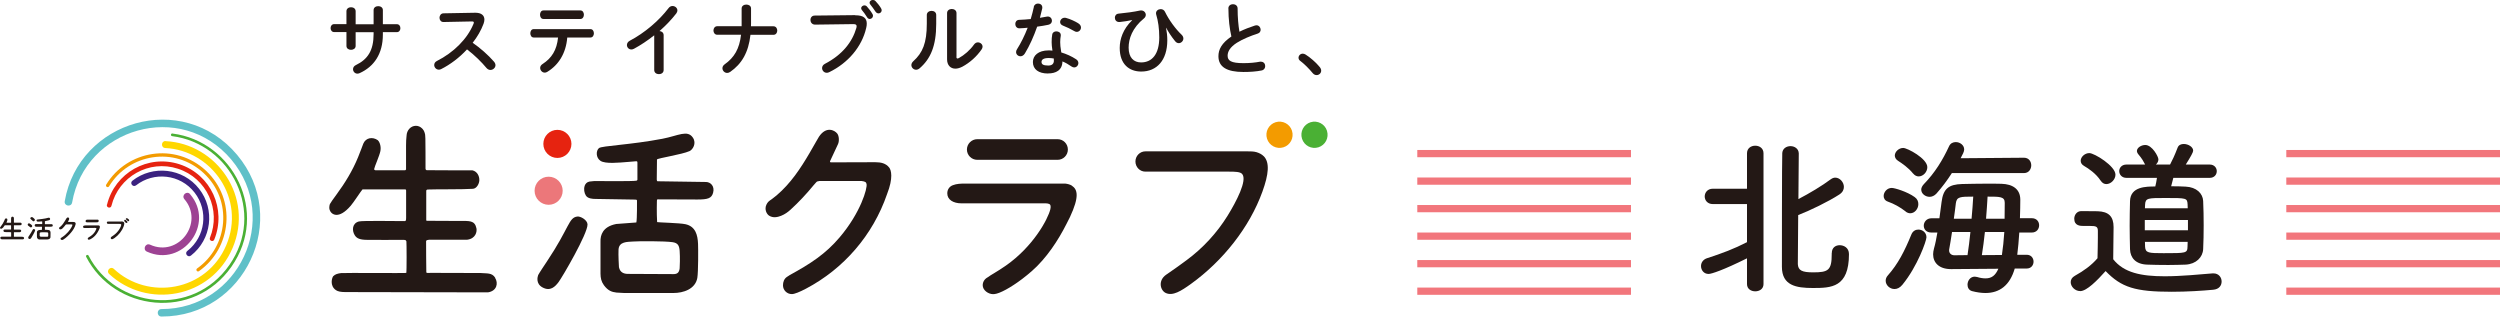 <?xml version="1.0" encoding="UTF-8"?><svg id="_イヤー_2" xmlns="http://www.w3.org/2000/svg" viewBox="0 0 345.22 43.72"><defs><style>.cls-1{fill:#ec777a;}.cls-2{fill:#e62310;}.cls-3{fill:#f39b00;}.cls-4{fill:gold;}.cls-5{fill:#9d4293;}.cls-6{fill:#231815;}.cls-7{fill:#3b2280;}.cls-8{fill:#4ab034;}.cls-9{fill:#5fc0c8;}.cls-10{fill:none;stroke:#f2767c;stroke-miterlimit:10;}</style></defs><g id="header"><g><g><path class="cls-6" d="M8.16,31.46c.04-.08,.07-.07,.2-.18,.26-.22,.45-.51,.63-.81,.09-.15,.17-.29,.18-.31,.14-.21,.3-.13,.35-.06,.04,.05,.04,.15,.02,.2l-.15,.33s0,.02,.01,.02h.73c.11,0,.2,.02,.27,.1,.04,.05,.1,.12-.03,.44-.02,.05-.04,.1-.06,.15-.17,.38-.43,.71-.71,1.01-.18,.19-.37,.37-.57,.53-.19,.15-.36,.27-.47,.26-.15-.01-.3-.16-.13-.29l.11-.07c.32-.2,.61-.46,.86-.74,.41-.46,.62-.91,.6-.99,0-.03-.02-.05-.1-.06h-.74s-.04,0-.06,.02c-.01,.01-.03,.03-.06,.06-.13,.16-.25,.32-.4,.46-.05,.05-.11,.09-.18,.12-.07,.03-.15,.04-.23,0-.05-.03-.1-.12-.06-.21m3.66-.84c-.04-.07,0-.17,.06-.22,.04-.03,.09-.04,.19-.05h1.33c.07,0,.17,0,.2,.08,.04,.07,.03,.24-.13,.28-.05,0-.13,.01-.19,.01,0,0-1.26,0-1.29,0-.08,0-.15-.04-.18-.11m-.35,.73c0-.07,.04-.14,.11-.16,.04-.01,.11-.02,.21-.03h1.8s.09,0,.12,.03c.1,.07,.14,.19-.04,.56l-.06,.12c-.15,.3-.36,.61-.62,.84-.06,.05-.12,.1-.18,.15-.2,.15-.4,.26-.5,.27-.09,0-.16,0-.19-.1-.04-.18,.11-.19,.42-.41,.58-.4,.81-1.02,.77-1.07,0-.01,0-.05-.21-.05l-1.38,.02c-.11,0-.26-.03-.26-.17m-5.97,1.25c.02,.09,.08,.12,.17,.12h.88c.07,0,.11-.02,.12-.11,0-.03,0-.21,0-.33,0-.1-.03-.15-.14-.16-.15-.02-.66-.02-.76-.01-.11,0-.27,0-.28,.15,0,.1,0,.32,0,.34m-.66-1.54s.04-.07,.09-.08c.02,0,.05,0,.09-.01,.01,0,.74,0,.81,0,0,0,.02,0,.02-.02v-.31s0-.03-.03-.03h-.15c-.17,.02-.44,.05-.53,0-.09-.06-.09-.19-.03-.24,.06-.04,.61-.06,1.22-.18,.3-.06,.48-.17,.58-.02,.08,.11,0,.23-.06,.25-.15,.07-.6,.13-.63,.16v.38s0,.03,.01,.03h.93c.09,.01,.17,.09,.14,.22-.03,.11-.1,.13-.3,.13h-.76s-.02,.01-.02,.02c0,.18,0,.4,0,.4,0,0,.43,.01,.54,.04,.19,.04,.23,.2,.24,.37,0,.09,0,.53-.01,.65-.04,.21-.27,.28-.46,.28h-.95c-.05,0-.1,0-.15,0-.09-.01-.16-.04-.24-.14-.05-.07-.06-.14-.07-.22v-.6c0-.07,0-.14,.05-.2,.04-.06,.11-.11,.25-.14l.39-.03c.01-.06,.01-.41,.01-.41,0-.02-.02-.02-.04-.02h-.76c-.06-.01-.15-.02-.18-.08-.03-.05-.04-.12-.02-.18m-.96-.1s.08-.15,.22-.1c0,0,.36,.19,.39,.35,.01,.1-.08,.18-.14,.2-.03,0-.07,.01-.09,0-.04-.01-.31-.22-.34-.25-.07-.08-.06-.16-.04-.2m.06,1.79s.13-.21,.17-.26c.44-.65,.42-.83,.59-.85,.06,0,.19,.06,.2,.15,0,.17-.49,1.01-.56,1.1-.06,.08-.16,.18-.31,.1-.13-.07-.09-.2-.08-.23m.29-2.67s.13-.13,.23-.1c.04,0,.38,.23,.39,.38,0,.08-.09,.19-.17,.2-.07,.02-.1,0-.35-.25-.11-.11-.13-.12-.11-.22v-.02Zm13.18,.11c.05-.06,.16-.12,.38,.09,.07,.07,.09,.12,.08,.16,0,.03-.02,.06-.05,.09-.03,.03-.08,.05-.14,0l-.21-.2s-.1-.08-.05-.14m-2.63,.49s.04-.07,.09-.08c0,0,1.62,0,1.96-.01,.05,0,.11,0,.15,.01,.05,.02,.1,.04,.13,.07,.11,.11,.09,.31-.02,.61-.23,.62-.7,1.2-1.25,1.59-.17,.12-.32,.21-.44,.15-.09-.04-.14-.21,0-.31,.01,0,.19-.13,.36-.25,.28-.21,.53-.47,.72-.77,.15-.24,.35-.61,.26-.72-.03-.04-.13-.05-.24-.05h-1.5c-.07,.01-.14,0-.19-.07-.03-.04-.04-.09-.03-.17v-.02Zm2.4-.26c.07-.1,.13-.09,.23-.01,.06,.04,.19,.18,.21,.22,.02,.06,0,.09-.04,.13-.01,.01-.04,.03-.05,.03-.02,0-.05,0-.07,0-.11-.04-.23-.18-.25-.21-.06-.09-.04-.14-.03-.14M.01,31.41s.06-.1,.13-.18c.17-.22,.32-.45,.43-.71,.05-.12,.08-.2,.11-.26,.05-.11,.19-.13,.29-.06,.02,.02,.07,.1,.05,.2-.02,.08-.12,.3-.12,.34,0,.02,.01,.02,.02,.02h.58s.02,0,.03-.02v-.45c0-.18,0-.35,.16-.37,.03,0,.13,.01,.16,.04,.05,.05,.06,.09,.07,.19,0,.05,0,.46,0,.57,0,.01,0,.03,.02,.03,.08,0,.91,0,.91,0,.1,.02,.15,.11,.14,.19,0,.07-.05,.15-.13,.16-.18,.01-.77,0-.91,.01-.02,0-.03,.01-.03,.03,0,.1,0,.55,0,.55,0,.02,0,.01,.08,.01h.58c.2,0,.31-.01,.34,.14,.02,.06-.01,.2-.18,.22h-.76s-.05,0-.06,.03c0,0,0,.58,0,.59,0,.02,.04,.01,.09,.01h.99c.14,.01,.23,0,.29,.09,.07,.1,.04,.25-.14,.27H.32c-.09,0-.15-.02-.19-.04-.13-.09-.08-.24-.05-.27,.03-.04,.09-.05,.16-.06,.07,0,1.29,0,1.3,0,0-.01,0-.57,0-.6-.03-.03-.62-.03-.77-.03s-.22-.02-.26-.09c-.06-.09-.05-.22,.08-.26,.07-.02,.73,0,.91,0,.02,0,.03,0,.03-.06v-.51s-.01-.02-.03-.02H.66s-.18,.24-.23,.31c-.25,.27-.39,.17-.42,.08-.02-.05,0-.11,0-.11"/><path class="cls-9" d="M8.94,27.78c1.94-11.14,16.26-15.38,23.8-6.4,7.41,8.83,1.09,22.34-10.44,22.33-.69,0-.69-1.03,0-1.03,10.65,0,16.49-12.47,9.65-20.63-6.97-8.3-20.2-4.38-21.99,5.91-.12,.68-1.14,.5-1.02-.18"/><path class="cls-8" d="M23.82,18.44c8.38,1.06,13.4,10.89,8.14,18.39-5.25,7.5-16.21,6.15-20.06-1.36-.12-.22,.22-.39,.33-.17,3.74,7.27,14.34,8.58,19.43,1.31,5.09-7.27,.22-16.79-7.89-17.81-.25-.03-.2-.4,.05-.37"/><path class="cls-4" d="M22.86,19.49c7.08,.34,12.24,7.73,9.26,14.75-2.99,7.04-11.87,8.44-17.05,3.59-.46-.44,.19-1.13,.65-.7,4.71,4.41,12.8,3.14,15.52-3.26,2.72-6.4-1.98-13.11-8.42-13.43-.63-.03-.59-.99,.05-.96"/><path class="cls-3" d="M14.67,25.49c2.87-4.74,9.51-5.88,13.77-1.92,4.26,3.98,3.56,10.67-.96,13.87-.25,.18-.51-.2-.26-.37,4.29-3.04,4.96-9.39,.91-13.16-4.04-3.76-10.34-2.68-13.07,1.82-.16,.26-.55,.02-.39-.24"/><path class="cls-2" d="M14.78,28.26c1.08-4.39,5.65-6.99,10-5.58,4.36,1.42,6.51,6.21,4.81,10.4-.16,.4-.76,.15-.6-.24,1.56-3.84-.41-8.24-4.42-9.54-3.99-1.3-8.19,1.09-9.18,5.12-.1,.42-.72,.26-.63-.15"/><path class="cls-7" d="M18.29,24.95c2.8-2.19,6.95-1.77,9.21,1.13,2.23,2.86,1.72,6.98-1.13,9.21-.43,.34-.93-.31-.5-.64,2.5-1.95,2.95-5.56,.99-8.07-1.98-2.54-5.61-2.91-8.07-.99-.43,.34-.93-.31-.5-.64"/><path class="cls-5" d="M26.25,26.82c3.51,4.11-1.05,10.17-5.96,7.93-.64-.29-.2-1.25,.44-.96,3.9,1.78,7.52-3.03,4.73-6.29-.45-.53,.35-1.22,.8-.68"/><path class="cls-6" d="M80.73,25.67c.1-.29,.31-.53,.67-.6,.17-.03,.39-.05,.68-.07,.08,0,5.34,.06,5.81-.05,.08-.02,.13-.07,.13-.17v-2.27c0-.21-.02-.25-.21-.24l-1.08,.09c-1.24,.1-3.14,.3-3.81-.15-.65-.43-.64-1.4-.21-1.76,.38-.32,4.39-.45,8.77-1.29,2.18-.42,3.45-1.27,4.2-.15,.54,.8-.04,1.66-.45,1.85-1.1,.49-4.33,.96-4.51,1.16l-.03,2.77c0,.16,.04,.23,.12,.24l6.67,.1c.63,0,1.24,.57,.99,1.49-.21,.77-.73,.93-2.18,.93l-5.46-.02c-.11,0-.12,.09-.12,.2-.04,1.33,.01,2.93,.03,2.94,.06,.05,3.1,.11,3.91,.29,1.38,.3,1.69,1.47,1.74,2.71,.03,.67,.04,3.88-.1,4.71-.28,1.55-1.94,2.08-3.29,2.08h-6.82c-.39-.02-.73-.03-1.05-.06-.65-.07-1.18-.26-1.74-1.02-.37-.51-.46-.99-.47-1.6v-4.36c-.02-.52,.07-1.02,.36-1.45,.28-.42,.8-.84,1.81-1.04l2.78-.21c.11-.41,.09-2.98,.09-3.01,0-.15-.14-.15-.3-.15l-5.43-.09c-.43,0-1.07-.05-1.33-.47-.23-.36-.31-.9-.17-1.32m4.75,11.24c.12,.63,.59,.9,1.21,.9l6.31,.03c.5,0,.78-.19,.85-.79,.02-.19,.07-1.53,0-2.43-.06-.72-.24-1.08-.98-1.19-1.09-.16-4.74-.15-5.45-.09-.8,.06-1.94-.01-2.01,1.11-.04,.73,.05,2.37,.06,2.46"/><path class="cls-6" d="M74.3,38.01c.13-.27,.95-1.5,1.2-1.87,3.16-4.73,3-6.08,4.22-6.24,.44-.06,1.37,.47,1.41,1.07,.06,1.25-3.51,7.35-4.01,8-.45,.59-1.12,1.32-2.22,.71-.94-.52-.67-1.47-.59-1.67"/><path class="cls-6" d="M68.38,38.35c-.45-.71-1.11-.57-2.03-.65l-6.84-.02c-.34,0-.64,.07-.64-.1,0-.03-.05-4.23-.03-4.29,.05-.15,.16-.14,.43-.19h5.25c1.17-.15,1.37-1.11,1.27-1.58-.24-1.12-.98-1.01-2.37-1.01l-3.99-.02c-.52,0-.57,.02-.57-.09,0-.06,0-3.3,0-4.05,0-.1,.08-.17,.2-.18,.96-.05,5.01,0,6.25-.1,.51-.04,.85-.67,.88-1.15,.03-.61-.3-1.25-.95-1.4-.03,0-5.73,0-6.31-.02-.1-.01-.17-.11-.17-.22,0-.78,0-3.77-.02-4.14,0-.13-.01-.22-.02-.32,0-.01,0-.03,0-.04,0-.16-.03-.31-.08-.45-.05-.19-.13-.34-.25-.48-.03-.04-.06-.08-.1-.11,0,0-.01-.01-.02-.02h0c-.23-.22-.52-.35-.84-.35-.7,0-1.27,.61-1.29,1.38-.06,.39-.06,.86-.07,1.37v3.27c-.04,.06-.04,.12-.19,.12h-4.04c-.06-.01-.19-.04-.17-.18,.03-.27,.75-1.87,.86-2.48,.14-.77-.2-1.37-.36-1.49-.71-.5-1.65-.36-2,.47-.16,.4-.36,.99-.73,1.89-.77,1.87-1.8,3.55-2.98,5.15-.44,.6-.82,1.13-.9,1.3,0,0-.17,.4-.04,.81,.21,.64,1.23,1.39,2.92-.58,.4-.46,1.41-2.03,1.62-2.25h5.82c.11,0,.2,0,.2,.16v3.77c0,.42-.06,.45-.23,.45-1.25,0-5.8-.08-6.29,.05-.94,.25-.98,1.24-.58,1.89,.28,.46,.73,.65,1.79,.65,.83,0,3.77,.02,5,0,.34,0,.3,.16,.35,.21,.03,.17,.05,4.25-.02,4.36-.06,.04-8.48-.03-9,.02-.44,.05-.83,.16-1.08,.42-.17,.18-.54,1.32,.38,1.94,.25,.17,.65,.26,1.28,.26l19.7,.04c1.24-.19,1.45-1.28,.99-2"/><path class="cls-3" d="M178.41,18.07c.3,.96-.23,1.97-1.18,2.27-.95,.3-1.97-.23-2.27-1.19-.3-.95,.23-1.97,1.18-2.27,.96-.3,1.97,.23,2.27,1.18"/><path class="cls-8" d="M183.24,18.07c.3,.96-.23,1.97-1.18,2.27-.96,.3-1.97-.23-2.27-1.19-.3-.95,.23-1.97,1.18-2.27,.95-.3,1.97,.23,2.27,1.18"/><path class="cls-1" d="M77.7,26.34c0,1.07-.87,1.94-1.94,1.94s-1.94-.87-1.94-1.94,.87-1.94,1.94-1.94,1.94,.87,1.94,1.94"/><path class="cls-2" d="M78.91,19.87c0,1.07-.87,1.94-1.94,1.94s-1.94-.87-1.94-1.94,.87-1.94,1.94-1.94,1.94,.87,1.94,1.94"/><path class="cls-6" d="M174.51,21.58c-.24-.25-.58-.44-1.01-.57-.39-.11-.81-.11-1.22-.11-2.67,0-14.06,0-14.06,0-.02,0-.04,0-.05,0h0c-.76,0-1.38,.63-1.38,1.4s.61,1.4,1.37,1.4h11.5c.91,0,1.61,.02,1.87,.33,.74,.86-.83,3.84-2.01,5.75-1.48,2.39-3.42,4.49-5.67,6.15-1.34,1-2.76,1.96-2.84,2.02-1.13,.81-.79,2.14-.05,2.5,.97,.47,2.14-.27,3.49-1.24,4.39-3.16,8.09-7.79,9.88-12.76,.86-2.38,1.03-4.02,.17-4.89"/><path class="cls-6" d="M134.95,22.07c-.79,0-1.43-.64-1.43-1.42s.64-1.43,1.43-1.43h11.09c.79,0,1.42,.64,1.42,1.43s-.64,1.42-1.42,1.42h-11.09Zm13.09,3.58c-.28-.18-.62-.26-.95-.3h-13.85c-.52,0-1.15,.02-1.65,.22-.49,.17-.79,.62-.78,1.14,0,.85,.8,1.37,1.97,1.37h10.61c.5,0,1.03-.02,1.26,.02,.4,.07,.37,.21,.41,.28,.03,.16,.04,.24-.02,.51-.33,1.39-2.38,5.16-6.13,7.78-1.23,.86-2.06,1.27-2.55,1.64-.39,.21-.66,.61-.66,1.08,0,.68,.76,1.23,1.44,1.23,.04,0,.08,0,.12-.01,.02,0,.04,0,.06,0,.74-.07,2.26-.9,3.82-2.08,.46-.35,.93-.73,1.37-1.12,2-1.76,3.61-4.21,4.76-6.49l.48-.95c1.33-2.85,1.04-3.81,.27-4.32"/><path class="cls-6" d="M109.04,37.99c2.86-1.56,4.95-2.91,6.9-5.21,2.91-3.42,3.86-6.8,3.72-7.37-.06-.25-.14-.34-.71-.42h-5.8c-.26,.09-.27,0-.44,.18-.08,.08-.19,.21-.38,.43-.94,1.15-2.05,2.34-3.15,3.34-.38,.35-.8,.65-1.32,.86-.5,.2-1.11,.32-1.64-.01-.36-.22-.69-.88-.39-1.52,.29-.6,.52-.53,1.41-1.29,1.92-1.63,3.31-3.72,4.57-5.88,.63-1.08,1.2-2.11,1.28-2.22,1-1.49,2.15-.91,2.52-.44,.27,.34,.29,1.08,.11,1.46l-1.11,2.38c.02,.08,0,.11,.11,.14l6.13-.02c.81,0,1.47,.15,1.94,.74,.27,.35,.59,1.4-.3,3.67-1.95,5.66-5.97,10.3-11.19,13.05-.87,.46-1.63,.77-1.97,.75h0c-.66,0-1.21-.54-1.21-1.21,0-.44,.15-.91,.56-1.17l.37-.24Z"/><path class="cls-6" d="M49.11,6.34c0,.36-.32,.54-.64,.54s-.63-.18-.63-.54v-1.91h-1.69c-.33,0-.5-.27-.5-.55s.17-.55,.5-.55h1.69V1.55c0-.37,.32-.55,.63-.55s.64,.17,.64,.55v1.8h2.48V1.39c0-.36,.32-.54,.64-.54s.64,.18,.64,.54v1.95h1.92c.34,0,.5,.27,.5,.55s-.16,.55-.5,.55h-1.92v.34c0,2.66-1.22,4.42-3.21,5.32-.1,.04-.2,.07-.3,.07-.36,0-.61-.3-.61-.61,0-.22,.11-.44,.4-.58,1.62-.78,2.44-2,2.44-4.28v-.25h-2.48v1.91Z"/><path class="cls-6" d="M65.59,1.76h.07c.81,0,1.23,.37,1.23,.94,0,.17-.04,.37-.12,.59-.34,.91-.86,1.8-1.5,2.62,1.02,.69,2.16,1.7,2.94,2.6,.14,.16,.21,.34,.21,.49,0,.36-.34,.66-.7,.66-.17,0-.37-.08-.53-.26-.68-.82-1.69-1.82-2.7-2.58-1.06,1.15-2.33,2.1-3.57,2.72-.11,.06-.22,.08-.32,.08-.37,0-.64-.32-.64-.64,0-.22,.11-.43,.37-.56,2.28-1.15,4.2-3.02,5.06-5.14,.03-.07,.04-.13,.04-.18,0-.1-.09-.14-.27-.14l-3.92,.08c-.36,.01-.55-.3-.55-.59s.19-.6,.54-.61l4.36-.08Z"/><path class="cls-6" d="M78.33,5.19c-.17,2.15-1.19,3.79-2.77,4.74-.12,.07-.23,.1-.34,.1-.35,0-.63-.32-.63-.65,0-.19,.09-.38,.33-.54,1.27-.81,1.97-1.94,2.14-3.66h-3.36c-.32,0-.47-.3-.47-.58s.15-.58,.47-.58h7.83c.32,0,.48,.29,.48,.58s-.16,.58-.48,.58h-3.2Zm1.82-3.75c.32,0,.48,.3,.48,.59s-.16,.59-.48,.59h-5.11c-.32,0-.47-.3-.47-.59s.15-.59,.47-.59h5.11Z"/><path class="cls-6" d="M90.32,4.89c-.91,.72-1.86,1.35-2.77,1.84-.13,.08-.26,.1-.38,.1-.35,0-.6-.3-.6-.61,0-.22,.12-.46,.42-.61,1.98-1.04,3.99-2.73,5.33-4.49,.15-.2,.35-.29,.55-.29,.34,0,.67,.26,.67,.61,0,.12-.04,.26-.15,.41-.65,.84-1.45,1.68-2.32,2.44,.3,.02,.57,.22,.57,.57v4.81c0,.38-.32,.57-.65,.57s-.65-.19-.65-.57V4.89Z"/><path class="cls-6" d="M102.41,3.64c0-.15,0-.32,0-.48V1.17c0-.36,.33-.54,.65-.54s.65,.17,.65,.54V3.25c0,.13-.01,.25-.01,.38h3.1c.35,0,.53,.29,.53,.59s-.18,.59-.53,.59h-3.17c-.27,2.44-1.21,4.02-2.8,5.12-.14,.1-.29,.14-.42,.14-.36,0-.65-.31-.65-.65,0-.19,.09-.38,.31-.54,1.31-.93,2.03-2.11,2.26-4.08h-3.28c-.35,0-.53-.3-.53-.59s.18-.59,.53-.59h3.35Z"/><path class="cls-6" d="M118.09,2.11c1.15-.01,1.6,.41,1.6,1.14,0,.19-.02,.39-.08,.62-.6,2.6-2.51,4.83-5.09,6.09-.13,.07-.25,.09-.36,.09-.37,0-.64-.31-.64-.65,0-.21,.11-.44,.38-.58,2.42-1.26,3.79-3.01,4.36-4.98,.02-.09,.03-.15,.03-.22,0-.21-.14-.29-.46-.29l-5.28,.07c-.42,0-.64-.33-.64-.65,0-.3,.2-.6,.58-.6l5.59-.06Zm.82-.96c0-.22,.22-.41,.46-.41,.11,0,.23,.04,.33,.15,.27,.3,.57,.68,.77,1.03,.06,.09,.08,.17,.08,.26,0,.25-.22,.44-.45,.44-.14,0-.27-.08-.37-.24-.22-.38-.49-.72-.72-1-.06-.08-.09-.16-.09-.24m1.16-.77c0-.22,.22-.38,.45-.38,.12,0,.25,.04,.36,.15,.26,.27,.56,.64,.76,.98,.07,.11,.1,.21,.1,.3,0,.25-.21,.43-.44,.43-.14,0-.3-.08-.41-.24-.22-.34-.49-.7-.72-.99-.07-.08-.1-.16-.1-.24"/><path class="cls-6" d="M127.98,2.07c0-.37,.33-.57,.66-.57s.64,.19,.64,.57v1.24c0,3.02-.78,4.82-2.29,6.12-.17,.14-.33,.2-.49,.2-.35,0-.65-.3-.65-.64,0-.18,.08-.36,.26-.53,1.3-1.17,1.87-2.52,1.87-5.19v-1.19Zm4.09,5.76c0,.16,.04,.25,.15,.25,.05,0,.13-.03,.22-.08,.68-.37,1.51-1.07,2.06-1.85,.15-.21,.35-.3,.53-.3,.33,0,.65,.25,.65,.59,0,.12-.04,.25-.13,.38-.68,.99-1.63,1.84-2.68,2.4-.34,.17-.66,.26-.94,.26-.67,0-1.15-.47-1.15-1.28V1.8c0-.37,.33-.56,.65-.56s.65,.19,.65,.56V7.83Z"/><path class="cls-6" d="M142.75,.96c.07-.33,.33-.47,.59-.47,.31,0,.59,.19,.59,.54,0,.04,0,.1-.01,.14-.09,.42-.2,.85-.32,1.29,.33-.06,.66-.11,.97-.17,.04-.01,.09-.01,.12-.01,.35,0,.57,.29,.57,.58,0,.24-.14,.48-.49,.56-.47,.1-1.01,.19-1.55,.26-.46,1.33-1.05,2.64-1.69,3.69-.16,.27-.39,.4-.61,.4-.33,0-.61-.25-.61-.58,0-.12,.03-.25,.12-.38,.56-.88,1.06-1.9,1.48-2.98-.4,.04-.8,.07-1.14,.08-.37,.01-.57-.3-.57-.6,0-.28,.17-.56,.53-.57,.49-.02,1.04-.05,1.6-.11,.16-.56,.32-1.12,.43-1.66m1.96,9.18c-1.3,0-2.09-.57-2.09-1.59,0-.88,.75-1.6,2.15-1.6,.17,0,.35,0,.55,.03-.08-.5-.11-.88-.11-1.16,0-.47,.02-.71,.08-1.06,.05-.31,.31-.44,.57-.44,.31,0,.61,.18,.61,.5,0,.03,0,.05,0,.09-.05,.32-.08,.59-.08,.9s.03,.73,.15,1.42c.7,.21,1.43,.53,2.06,.95,.21,.14,.3,.33,.3,.52,0,.31-.25,.6-.58,.6-.11,0-.24-.04-.37-.13-.41-.29-.83-.53-1.25-.7-.02,1.23-.92,1.66-1.97,1.66m.78-1.79c0-.1,0-.19,0-.27-.24-.04-.47-.07-.69-.07-.77,0-1.01,.24-1.01,.54,0,.32,.22,.5,.93,.5,.5,0,.78-.22,.78-.7m3.38-5.12c.25,.15,.36,.37,.36,.57,0,.32-.26,.6-.58,.6-.11,0-.22-.03-.33-.1-.52-.3-1.09-.58-1.57-.76-.27-.1-.4-.3-.4-.49,0-.3,.25-.6,.63-.6,.07,0,.13,0,.21,.03,.53,.14,1.21,.45,1.68,.74"/><path class="cls-6" d="M156.32,2.77c-.49,.11-1.12,.21-1.7,.27h-.08c-.4,0-.59-.3-.59-.6,0-.26,.16-.53,.53-.56,.98-.09,2.08-.24,2.96-.43,.06-.01,.1-.01,.14-.01,.38,0,.64,.3,.64,.61,0,.17-.08,.35-.24,.48-1.64,1.33-2.13,2.83-2.13,4.05,0,1.37,.7,2.04,1.72,2.04,1.51,0,2.51-1.14,2.51-3.45,0-1.21-.15-2.27-.43-3.19,0-.05-.02-.11-.02-.15,0-.35,.32-.57,.65-.57,.23,0,.47,.11,.59,.37,.54,1.12,1.46,2.38,2.29,3.16,.17,.16,.25,.35,.25,.53,0,.34-.31,.64-.63,.64-.18,0-.35-.08-.51-.27-.56-.69-.96-1.33-1.23-1.85h-.02c.11,.58,.17,1.15,.17,1.72,0,2.76-1.45,4.32-3.6,4.32-1.65,0-2.97-1-2.97-3.26,0-1.21,.45-2.6,1.71-3.82v-.02Z"/><path class="cls-6" d="M169.62,1.17c0-.39,.32-.59,.64-.59s.64,.2,.64,.59c0,1.23,.1,2.32,.25,3.21,.67-.33,1.41-.62,2.16-.86,.07-.02,.13-.03,.2-.03,.34,0,.57,.31,.57,.61,0,.23-.12,.45-.41,.54-.97,.31-2.07,.76-2.88,1.27-.94,.61-1.27,1.22-1.27,1.78,0,.68,.45,1.03,2.19,1.03,.88,0,1.65-.08,2.27-.2,.05,0,.1,0,.14,0,.38,0,.59,.29,.59,.6,0,.27-.15,.54-.49,.61-.74,.15-1.59,.21-2.52,.21-2.3,0-3.45-.7-3.45-2.18,0-.9,.42-1.79,1.79-2.72-.24-1.05-.41-2.36-.41-3.87"/><path class="cls-6" d="M179.31,7.98c0-.3,.25-.57,.59-.57,.12,0,.25,.04,.38,.12,.61,.37,1.46,1.11,1.96,1.73,.14,.17,.2,.35,.2,.5,0,.35-.3,.61-.63,.61-.19,0-.38-.08-.54-.27-.5-.61-1.17-1.28-1.71-1.68-.19-.13-.25-.3-.25-.45"/></g><g><path class="cls-6" d="M241.24,35.67c-3.28,1.63-4.91,2.16-5.3,2.16-.67,0-1.05-.54-1.05-1.09,0-.44,.26-.88,.79-1.07,2.12-.68,3.82-1.33,5.56-2.23v-5.26h-4.72c-.75,0-1.12-.54-1.12-1.05s.37-1.07,1.12-1.07h4.72v-4.89c0-.7,.56-1.05,1.14-1.05s1.14,.35,1.14,1.05v18.06c0,.67-.56,1-1.14,1s-1.14-.33-1.14-1v-3.56Zm11.71-.72c0-.77,.54-1.09,1.09-1.09s1.28,.33,1.28,1.23c0,4.63-2.47,4.68-4.98,4.68-2.3,0-4.28-.33-4.28-2.93,0-.98,0-14.99,.05-15.71,.05-.65,.61-.95,1.14-.95s1.12,.33,1.14,1c0,.47-.02,3.23-.05,6.31,1.49-.77,3.28-1.84,4.49-2.75,.21-.14,.4-.21,.6-.21,.63,0,1.19,.63,1.19,1.28,0,.37-.16,.74-.63,1.05-1.51,.98-4.05,2.21-5.68,2.84-.02,3.28-.05,6.33-.05,6.77,.05,.88,.58,1.14,2.12,1.14,2.07,0,2.56-.28,2.56-2.49v-.16Z"/><path class="cls-6" d="M263.16,29.21c-.81-.63-1.63-1.07-2.47-1.37-.42-.14-.58-.47-.58-.77,0-.54,.46-1.12,1.12-1.12,.39,0,2.12,.51,3.16,1.26,.37,.26,.51,.6,.51,.98,0,.63-.49,1.26-1.12,1.26-.19,0-.42-.07-.63-.23Zm-1.56,10.7c-.65,0-1.21-.54-1.21-1.14,0-.26,.09-.51,.3-.74,1.4-1.58,2.3-3.33,3.26-5.68,.19-.44,.56-.65,.95-.65,.56,0,1.12,.4,1.12,1.07,0,.47-1.23,4-3.33,6.56-.35,.42-.72,.58-1.09,.58Zm2.58-15.94c-.65-.81-1.54-1.42-2.09-1.77-.3-.19-.44-.47-.44-.72,0-.51,.54-1.05,1.16-1.05,.58,0,3.33,1.47,3.33,2.65,0,.68-.58,1.28-1.19,1.28-.28,0-.54-.12-.77-.4Zm5.35-.07c-.63,.98-1.33,1.93-2.14,2.84-.28,.3-.63,.44-.93,.44-.6,0-1.16-.44-1.16-1,0-.23,.12-.49,.35-.74,1.54-1.58,2.63-3.37,3.49-5.24,.19-.42,.56-.58,.93-.58,.58,0,1.16,.42,1.16,1.02,0,.3-.21,.67-.49,1.21l8.75-.07c.68,0,1,.54,1,1.05s-.33,1.07-1,1.07h-9.96Zm8.68,13.19c-.67,2.3-2.07,3.37-4.05,3.37-.56,0-1.19-.09-1.84-.26-.44-.12-.63-.49-.63-.88,0-.54,.37-1.12,1-1.12,.09,0,.21,.02,.33,.05,.44,.14,.84,.19,1.16,.19,.86,0,1.37-.42,1.77-1.33l-6.49,.05h-.05c-1.67,0-2.47-.91-2.47-2.05,0-.26,.05-.51,.12-.79,.19-.65,.33-1.4,.47-2.21h-.81c-.75,0-1.07-.47-1.07-.95s.37-1.02,1.07-1.02h1.09c.09-.74,.21-1.51,.3-2.26,.23-1.82,.98-2.42,2.84-2.47,1-.02,2.23-.05,3.42-.05,.72,0,1.42,0,2.03,.02,1.54,.05,2.58,.74,2.58,2.19,0,.74-.02,1.63-.05,2.56h1.63c.7,0,1.02,.49,1.02,.98s-.33,1-1.02,1h-1.72c-.07,1.09-.16,2.14-.28,3.07h1.3c.63,0,.95,.47,.95,.95s-.33,.95-.95,.95h-1.65Zm-6.52-1.86c.16-1,.28-2.07,.4-3.19h-2.54c-.14,.93-.28,1.81-.4,2.44v.12c0,.35,.28,.65,.72,.65l1.81-.02Zm.56-5.03c.09-1.09,.19-2.14,.23-3.05-1.81,0-2.28,.02-2.4,.91-.07,.58-.16,1.35-.28,2.14h2.44Zm4.19,5c.14-.93,.26-2.02,.33-3.16h-2.68c-.12,1.12-.26,2.21-.42,3.19l2.77-.02Zm.37-5c.02-.79,.02-1.54,.02-2.19,0-.86-.63-.86-2.37-.86-.05,.91-.12,1.95-.21,3.05h2.56Z"/><path class="cls-6" d="M287.22,40.19c-.67,0-1.28-.6-1.28-1.23,0-.33,.16-.65,.58-.88,1.26-.7,2.33-1.49,3.12-2.42,.02-1.05,.05-1.95,.05-2.84v-.95c0-.6-.28-.67-1.07-.67h-.91c-.44,0-1.28-.02-1.28-1,0-.51,.35-1.05,.98-1.05,.84,0,1.49,0,2.26,.02,1.49,.05,2.19,.7,2.19,2.19,0,1.35-.05,2.96-.05,4.44,1.47,1.86,3.86,2.35,7.1,2.35,2.33,0,4.86-.26,6.63-.4h.12c.72,0,1.12,.56,1.12,1.12s-.35,1.07-1.16,1.14c-1.47,.14-3.61,.28-5.72,.28-5.05,0-6.96-.6-9.14-2.86-1.16,1.3-2.61,2.77-3.51,2.77Zm2.84-15.26c-.6-.93-1.63-1.65-2.28-2.02-.33-.19-.46-.44-.46-.72,0-.51,.56-1.05,1.19-1.05,.7,0,3.61,1.79,3.61,2.98,0,.67-.63,1.3-1.26,1.3-.28,0-.58-.14-.79-.49Zm10.05-.37c-.09,.4-.21,.81-.3,1.16,.77,0,1.47,.02,2,.05,1.51,.07,2.37,.95,2.42,1.98,.05,1.09,.07,2.23,.07,3.37s-.02,2.23-.07,3.28c-.05,1.12-.98,2.07-2.42,2.14-.65,.02-1.51,.05-2.4,.05-1.07,0-2.16-.02-2.91-.05-1.58-.05-2.33-.93-2.37-2.12-.02-1.02-.05-2.12-.05-3.23s.02-2.3,.05-3.42c.05-2.02,2.23-2.02,3.49-2.02,.09-.37,.16-.72,.23-1.19h-4.21c-.65,0-1-.47-1-.93s.35-.91,1-.91h2.58s-.07-.09-.09-.16c-.37-.74-.72-1.07-.91-1.33-.09-.14-.14-.26-.14-.37,0-.47,.61-.84,1.16-.84,.95,0,1.81,1.61,1.81,1.98,0,.28-.14,.54-.35,.72h1.96c.35-.67,.61-1.21,1.05-2.35,.14-.35,.47-.49,.84-.49,.61,0,1.3,.4,1.3,.93,0,.21-.33,.81-1.02,1.91h3.3c.65,0,.98,.47,.98,.91,0,.47-.33,.93-.98,.93h-5.03Zm2.02,5.82h-5.96v1.42h5.96v-1.42Zm-.05-2.16c-.05-.88-.16-.88-3.05-.88-2.42,0-2.77,0-2.82,.91,0,.16-.02,.33-.02,.51h5.91l-.02-.54Zm-5.89,5.19c0,.23,.02,.47,.02,.67,.05,.86,.51,.88,2.56,.88,3.12,0,3.28,0,3.3-.91,0-.21,.02-.42,.02-.65h-5.91Z"/></g><line class="cls-10" x1="195.71" y1="21.21" x2="225.22" y2="21.21"/><line class="cls-10" x1="195.71" y1="25.01" x2="225.22" y2="25.01"/><line class="cls-10" x1="195.71" y1="28.81" x2="225.22" y2="28.81"/><line class="cls-10" x1="195.71" y1="32.61" x2="225.22" y2="32.61"/><line class="cls-10" x1="195.71" y1="36.41" x2="225.22" y2="36.41"/><line class="cls-10" x1="195.71" y1="40.21" x2="225.22" y2="40.21"/><line class="cls-10" x1="315.71" y1="21.21" x2="345.22" y2="21.21"/><line class="cls-10" x1="315.71" y1="25.01" x2="345.22" y2="25.01"/><line class="cls-10" x1="315.71" y1="28.81" x2="345.22" y2="28.81"/><line class="cls-10" x1="315.71" y1="32.61" x2="345.22" y2="32.61"/><line class="cls-10" x1="315.71" y1="36.41" x2="345.22" y2="36.41"/><line class="cls-10" x1="315.71" y1="40.21" x2="345.22" y2="40.21"/></g></g></svg>